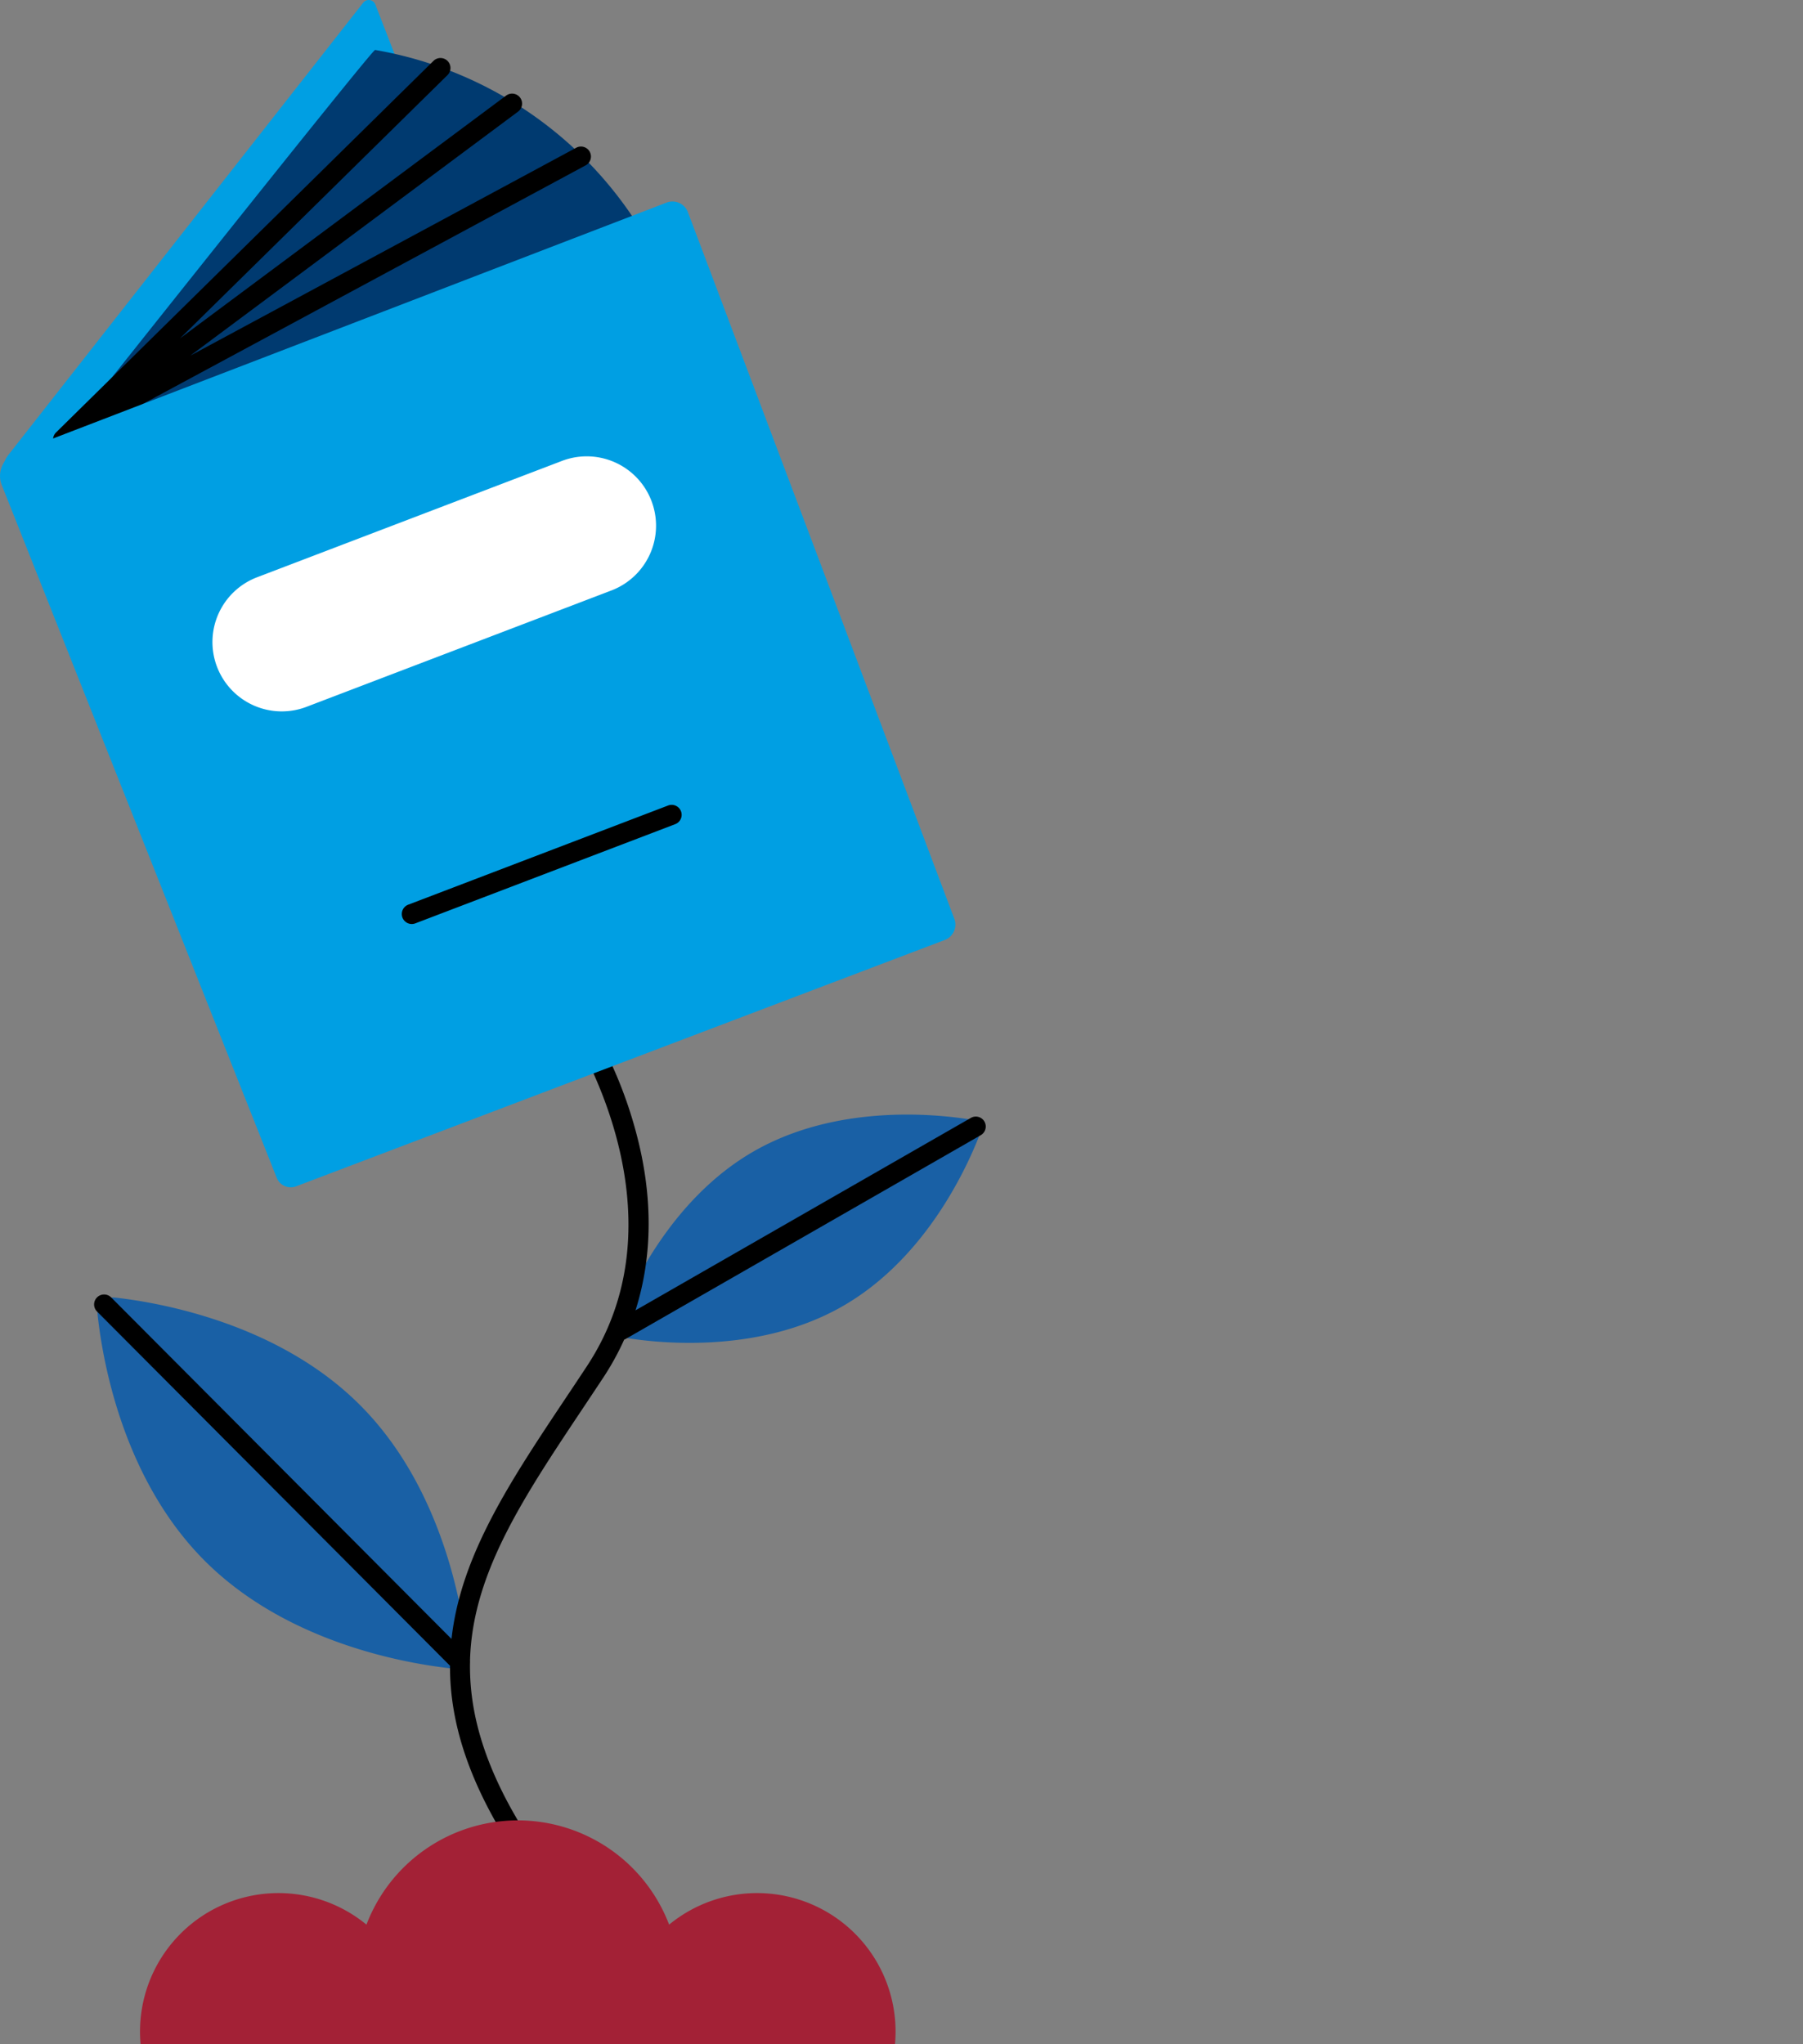 <svg xmlns="http://www.w3.org/2000/svg" xmlns:xlink="http://www.w3.org/1999/xlink" width="314" height="356" viewBox="0 0 314 356"><rect x="0" y="0" width="314" height="356" fill="#808080" stroke="none"/><defs><clipPath id="clip-path"><rect id="Rectangle_577" data-name="Rectangle 577" width="314" height="356" transform="translate(1831 242)" fill="#fff" stroke="#707070" stroke-width="1"></rect></clipPath></defs><g id="Mask_Group_53" data-name="Mask Group 53" transform="translate(-1831 -242)" clip-path="url(#clip-path)"><g id="Group_621" data-name="Group 621" transform="translate(1831 242)"><path id="Path_1078" data-name="Path 1078" d="M55.812,152.536c14.205,14.254,17.746,34.861,18.6,42.786a2.72,2.72,0,0,1-3.01,3c-7.924-.889-28.527-4.51-42.732-18.764s-17.746-34.861-18.6-42.787a2.72,2.72,0,0,1,3.01-3c7.924.89,28.527,4.512,42.732,18.766" transform="translate(6.93 92.191)" fill="#1960a5"></path><path id="Path_1079" data-name="Path 1079" d="M102.943,148.258c-14.176,8.136-31.091,6.573-37.49,5.576a2.209,2.209,0,0,1-1.718-2.99c2.367-6.026,9.546-21.413,23.721-29.549s31.091-6.57,37.49-5.575a2.209,2.209,0,0,1,1.718,2.992c-2.367,6.024-9.544,21.413-23.721,29.545" transform="translate(43.824 79.199)" fill="#1960a5"></path><path id="Path_1104" data-name="Path 1104" d="M164.761,123.54a1.737,1.737,0,0,0-2.373-.642l-58.4,33.51c3.007-9.46,3.064-19.989.079-31.056A74.534,74.534,0,0,0,95.147,104.9a1.74,1.74,0,0,0-2.885,1.944c.213.318,21.183,32.128,3.26,59.295q-1.789,2.711-3.544,5.33c-9.794,14.675-18.428,27.614-20.033,42.166L12.673,154.158a1.739,1.739,0,0,0-2.463,2.456L71.681,218.3c-.037,10.019,3.368,20.923,12,33.728a1.74,1.74,0,0,0,2.885-1.946c-8.313-12.332-11.551-22.7-11.4-32.27a1.774,1.774,0,0,0,0-.367c.373-15.082,9.146-28.226,19.7-44.043q1.753-2.63,3.554-5.347a47.311,47.311,0,0,0,3.6-6.553,1.631,1.631,0,0,0,.211-.086l61.88-35.507a1.738,1.738,0,0,0,.642-2.373" transform="translate(6.688 71.779)"></path><path id="Path_1098" data-name="Path 1098" d="M63.052.471,1.252,79.228a4.5,4.5,0,0,0-.37,5.01L20.7,119l43-24.839,30.429-18.72L65.169.785A1.232,1.232,0,0,0,63.052.471" transform="translate(0.2 0)" fill="#009fe3"></path><path id="Path_1099" data-name="Path 1099" d="M3.19,79.949S62.917,4.592,63.13,5.151a68.023,68.023,0,0,1,47.49,33.324L3.19,79.949" transform="translate(2.199 3.548)" fill="#003a70"></path><path id="Path_1100" data-name="Path 1100" d="M98.933,22.313a1.739,1.739,0,0,0-2.357-.706L29.364,57.817,86.468,15.3a1.74,1.74,0,0,0-2.078-2.791L27.587,54.8,74.157,8.96a1.739,1.739,0,0,0-2.439-2.48L6,71.174a1.74,1.74,0,1,0,2.441,2.48l1.37-1.35L98.227,24.67a1.742,1.742,0,0,0,.706-2.357" transform="translate(3.775 4.122)"></path><path id="Path_1101" data-name="Path 1101" d="M166.2,145.682l-.961-2.551,0,0-4.042-10.715,0-.015-10.477-27.785,0-.007-4.154-11.022v0L136.163,66.019l-4.252-11.278v0L121.59,27.369l-.007-.01-1.777-4.718a2.878,2.878,0,0,0-3.743-1.671l-1.086.421v0L83.527,33.481l0,0,0,0-11.6,4.465h-.005l-25.43,9.777v0L34.883,52.183l0,0L3.426,64.279l0,.005,0,0-.676.257A4.319,4.319,0,0,0,.306,70.153l1.461,3.681,0,0v0l10.58,26.655L17,112.211l0,0,0,.017L27.67,139.085l.005.008,4.544,11.46,0,0,10.742,27.065.008.014L47.4,188.789l0,.012.787,1.985a2.638,2.638,0,0,0,3.27,1.532L164.4,149.427a2.876,2.876,0,0,0,1.8-3.745" transform="translate(0 14.317)" fill="#009fe3"></path><path id="Path_1102" data-name="Path 1102" d="M91.35,70.4,38.339,90.63a12.074,12.074,0,1,1-8.61-22.56L82.74,47.839A12.074,12.074,0,0,1,91.35,70.4" transform="translate(15.133 32.424)" fill="#fff"></path><path id="Path_1103" data-name="Path 1103" d="M43.163,103.723a1.74,1.74,0,0,1-.622-3.365L87.8,83.085a1.739,1.739,0,0,1,1.24,3.25L43.783,103.608a1.741,1.741,0,0,1-.62.115" transform="translate(28.552 57.189)"></path><path id="Path_1081" data-name="Path 1081" d="M146.017,224.415a22.706,22.706,0,0,1-.128,2.456H14.563a22.284,22.284,0,0,1-.128-2.456,24.114,24.114,0,0,1,39.436-18.6,28.206,28.206,0,0,1,52.71,0,24.114,24.114,0,0,1,39.436,18.6" transform="translate(9.949 129.349)" fill="#a32136"></path></g></g></svg>